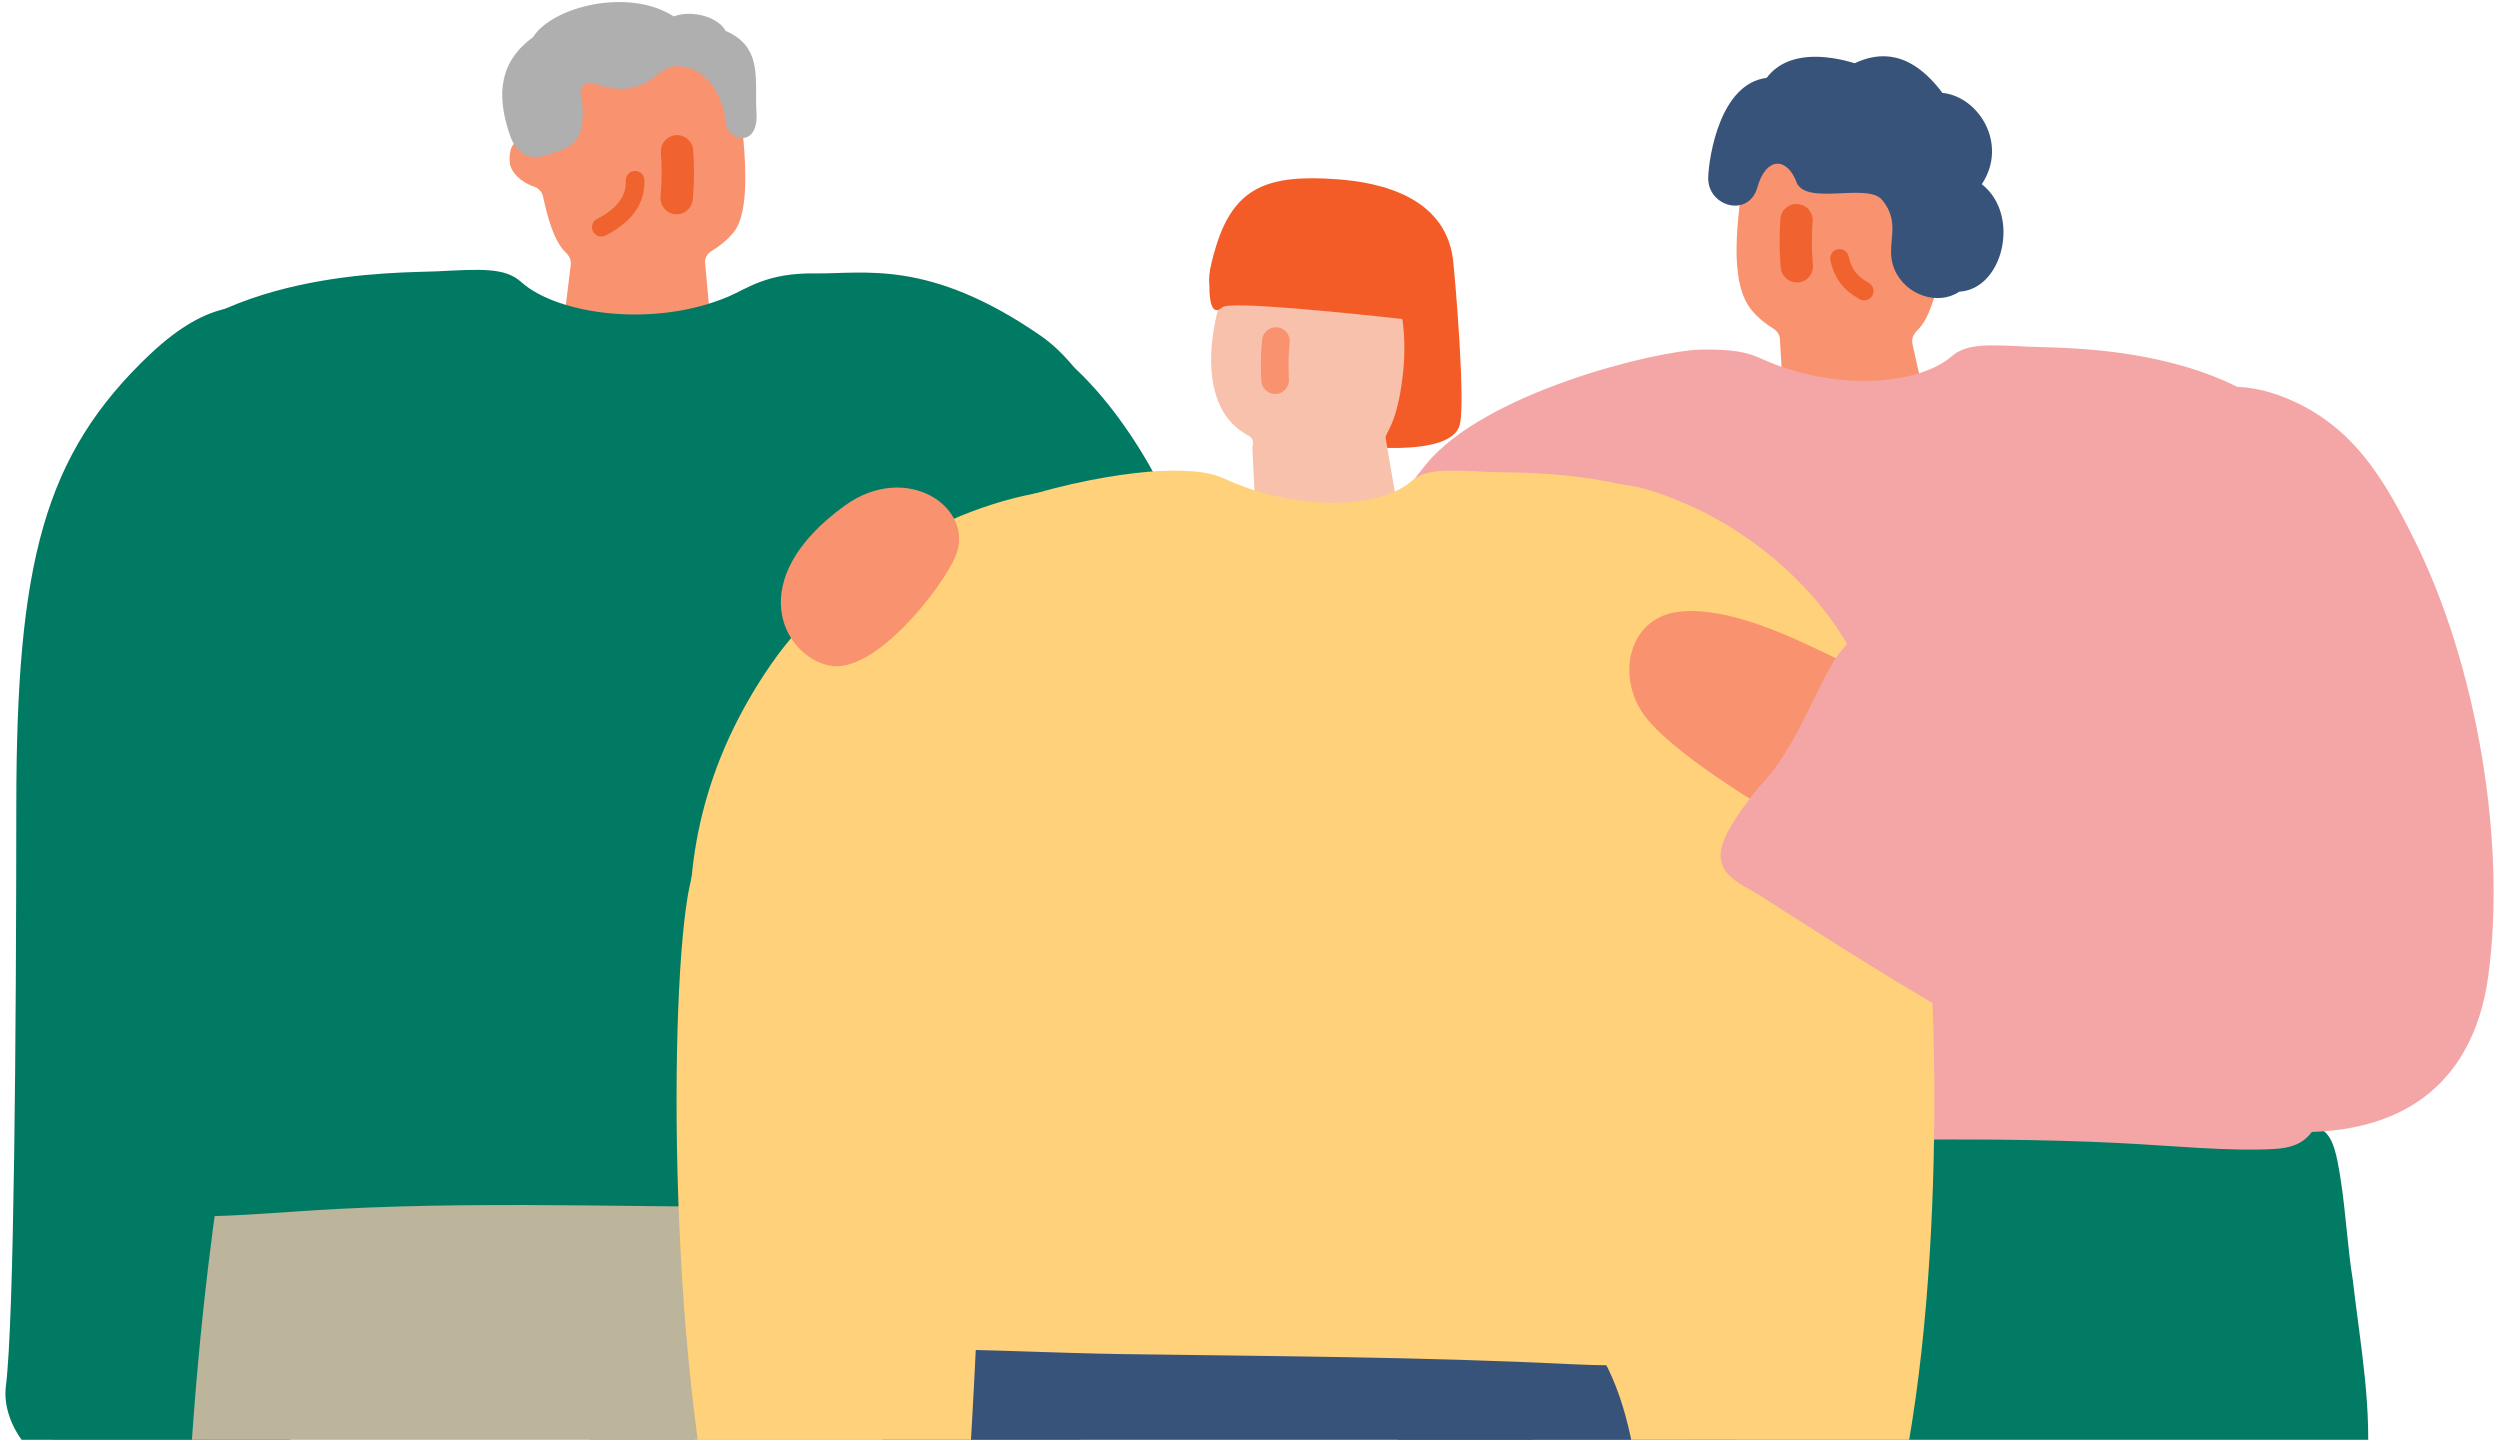 <svg width="349" height="201" viewBox="0 0 349 201" fill="none" xmlns="http://www.w3.org/2000/svg">
<path d="M330.39 206.027C331.661 231.097 333.53 256.141 334.062 281.224C334.62 307.5 335.917 333.673 338.305 359.833C340.368 382.49 342.6 405.198 340.745 428.023C339.758 440.22 335.541 444.204 323.11 444.593C314.546 444.866 305.981 445.203 297.417 445.359C268.818 445.891 240.218 448.655 211.606 445.93C205.806 445.372 200.018 444.503 194.283 443.413C187.341 442.089 183.422 437.275 183.422 430.268C183.37 392.896 182.332 355.512 184.473 318.18C186.419 284.221 187.328 250.133 192.505 216.46C195.606 196.282 199.902 176.286 206.467 156.873C208.609 155.316 210.957 155.926 213.228 156.29C226.97 158.508 240.75 158.327 254.518 156.783C261.201 156.03 267.702 157.613 274.307 157.834C288.736 158.314 303.062 156.38 317.452 156.601C324.966 156.718 325.64 157.431 326.769 164.737C327.483 169.357 327.703 174.028 328.443 178.647C329.494 187.744 331.246 196.801 330.364 206.053L330.39 206.027Z" fill="#017B63"/>
<path d="M265.719 19.807C268.651 22.246 270.779 25.516 271.428 29.656C273.894 30.123 275.697 30.785 275.373 33.821C275.243 35.028 273.932 36.442 272.051 37.065C271.415 37.273 270.935 37.792 270.792 38.441C270.234 40.919 269.404 44.474 267.613 46.161C267.094 46.654 266.822 47.342 266.977 48.03L270.001 61.538L249.291 61.123L248.473 47.329C248.434 46.719 248.084 46.2 247.565 45.876C246.449 45.201 245.437 44.371 244.58 43.358C241.336 39.505 242.31 31.109 243.867 21.74C247.967 17.99 261.346 16.174 265.719 19.82V19.807Z" fill="#F8926F"/>
<path d="M250.846 39.427C249.704 39.427 248.731 38.571 248.601 37.416C248.588 37.286 248.276 34.276 248.549 30.564C248.64 29.319 249.717 28.384 250.962 28.488C252.208 28.579 253.129 29.656 253.039 30.902C252.792 34.185 253.078 36.923 253.078 36.949C253.207 38.181 252.312 39.297 251.079 39.427C251.001 39.427 250.924 39.427 250.846 39.427Z" fill="#F0622E"/>
<path d="M250.769 25.407C252.08 28.793 260.683 25.445 262.733 27.898C265.627 31.375 263.045 34.191 264.446 37.552C266.003 41.289 270.623 42.691 273.516 40.718C279.667 40.381 282.12 29.961 276.657 25.718C280.355 20.177 276.306 13.507 271.155 12.962C266.665 6.98 262.318 7.227 258.918 8.823C254.922 7.629 249.524 7.045 246.617 10.873C240.129 11.665 238.572 21.838 238.468 24.719C238.312 28.845 244.126 30.493 245.345 26.12C246.487 22.007 249.381 21.799 250.782 25.393L250.769 25.407Z" fill="#38537A"/>
<path d="M233.534 186.234C237.518 193.553 235.636 201.611 235.947 209.397C236.025 211.473 234.403 223.567 229.784 224.955C222.867 227.031 214.044 218.506 213.875 201.196C215.432 195.966 226.28 191.671 233.534 186.234Z" fill="#F8C1AC"/>
<path d="M172.782 135.603C173.223 162.853 178.128 199.887 181.592 199.251C185.057 198.615 206.195 196.266 212.579 195.553C218.977 194.839 210.153 173.74 210.36 168.16C210.503 164.475 209.699 158.324 213.059 158.207C221.805 157.922 221.753 159.128 230.473 159.258C252.182 159.583 273.905 158.48 295.614 159.557C303.205 159.933 311.198 160.751 317.388 160.4C323.577 160.05 324.148 156.974 327.574 142.428C330.987 127.882 334.14 77.768 323.084 62.755C312.223 48.014 288.1 48.637 283.416 48.403C277.681 48.118 274.579 47.91 272.49 49.714C267.897 53.697 256.815 54.567 247.07 50.583C244.734 49.636 243.774 48.727 237.519 48.805C231.265 48.896 207.168 54.8 199.045 64.857C187.912 78.638 172.275 104.771 172.782 135.59V135.603Z" fill="#F4A6A6"/>
<path d="M260.255 41.931C260.035 41.931 259.814 41.879 259.606 41.763C257.647 40.647 256.207 39.297 255.532 36.364C255.376 35.664 255.804 34.976 256.505 34.807C257.206 34.652 257.894 35.08 258.062 35.781C258.529 37.831 259.386 38.635 260.891 39.505C261.514 39.855 261.735 40.647 261.371 41.269C261.138 41.685 260.696 41.918 260.242 41.918L260.255 41.931Z" fill="#F0622E"/>
<path d="M6.323 208.764C5.272 216.692 4.935 225.127 7.53 230.525C10.787 237.311 19.455 236.351 23.711 230.836C27.954 225.321 31.497 209.296 32.6 204.43C28.292 197.812 20.441 196.281 13.213 194.23C7.166 195.736 7.374 200.835 6.323 208.764Z" fill="#F8926F"/>
<path d="M20.91 49.482C6.143 63.509 2.289 78.432 2.276 112.468C2.263 144.649 1.964 184.486 0.823 193.478C0.122 199.071 5.234 205.183 10.269 205.819C13.215 206.195 33.574 208.323 34.651 208.362C40.348 208.57 40.828 199.655 41.321 193.245C42.139 182.721 39.349 151.604 40.529 121.552C41.879 87.048 46.057 53.531 45.967 52.648C45.798 50.949 37.662 33.573 20.922 49.482H20.91Z" fill="#017A63"/>
<path d="M33.005 150.188C31.837 158.026 24.129 195.929 25.7 254.971C27.218 312.105 25.142 382.863 23.117 398.837C21.858 408.777 30.955 419.625 39.882 420.754C45.099 421.416 81.99 418.431 83.885 418.496C93.993 418.872 94.136 409.815 95.018 398.435C96.458 379.749 94.058 324.497 96.134 271.126C98.522 209.84 95.628 152.589 95.472 151.019C95.174 147.995 32.992 150.188 32.992 150.188H33.005Z" fill="#BCB49B"/>
<path d="M144.638 150.188C145.806 158.026 153.514 195.929 151.944 254.971C150.426 312.105 152.502 382.863 154.526 398.837C155.785 408.777 146.689 419.625 137.761 420.754C132.545 421.416 90.593 418.431 88.698 418.496C78.59 418.872 83.508 409.815 82.625 398.435C81.185 379.749 86.116 324.497 84.04 271.126C81.652 209.84 82.016 152.589 82.171 151.019C82.47 147.995 144.651 150.188 144.651 150.188H144.638Z" fill="#BCB49B"/>
<mask id="mask0_237_12250" style="mask-type:luminance" maskUnits="userSpaceOnUse" x="82" y="149" width="73" height="272">
<path d="M144.64 150.19C145.808 158.028 153.516 195.931 151.946 254.973C150.427 312.107 152.504 382.865 154.528 398.839C155.786 408.779 146.69 419.627 137.763 420.756C132.546 421.418 90.594 418.433 88.7 418.498C78.591 418.874 83.509 409.817 82.627 398.437C81.187 379.751 84.106 330.546 84.041 271.128C83.977 209.803 82.017 152.591 82.173 151.021C82.471 147.997 144.653 150.19 144.653 150.19H144.64Z" fill="white"/>
</mask>
<g mask="url(#mask0_237_12250)">
<path d="M33.005 150.19C31.837 158.028 24.129 195.931 25.7 254.973C27.218 312.107 25.142 382.865 23.117 398.839C21.858 408.779 30.955 419.627 39.882 420.756C45.099 421.418 81.99 418.433 83.885 418.498C93.993 418.874 94.136 409.817 95.018 398.437C96.458 379.751 94.058 324.499 96.134 271.128C98.522 209.842 95.628 152.591 95.472 151.021C95.174 147.997 32.992 150.19 32.992 150.19H33.005Z" fill="#BCB49B"/>
</g>
<mask id="mask1_237_12250" style="mask-type:luminance" maskUnits="userSpaceOnUse" x="82" y="149" width="73" height="272">
<path d="M144.64 150.19C145.808 158.028 153.516 195.931 151.946 254.973C150.427 312.107 152.504 382.865 154.528 398.839C155.786 408.779 146.69 419.627 137.763 420.756C132.546 421.418 90.594 418.433 88.7 418.498C78.591 418.874 83.509 409.817 82.627 398.437C81.187 379.751 84.106 330.546 84.041 271.128C83.977 209.803 82.017 152.591 82.173 151.021C82.471 147.997 144.653 150.19 144.653 150.19H144.64Z" fill="white"/>
</mask>
<g mask="url(#mask1_237_12250)">
<g style="mix-blend-mode:multiply">
<path d="M33.005 150.19C31.837 158.028 24.129 195.931 25.7 254.973C27.218 312.107 25.142 382.865 23.117 398.839C21.858 408.779 30.955 419.627 39.882 420.756C45.099 421.418 81.99 418.433 83.885 418.498C93.993 418.874 94.136 409.817 95.018 398.437C96.458 379.751 94.058 324.499 96.134 271.128C98.522 209.842 95.628 152.591 95.472 151.021C95.174 147.997 32.992 150.19 32.992 150.19H33.005Z" fill="#BCB49B"/>
</g>
</g>
<path d="M79.34 5.884C76.355 8.349 75.849 14.344 75.188 18.536C72.683 19.003 70.853 19.665 71.178 22.753C71.308 23.986 72.631 25.413 74.539 26.049C75.188 26.256 75.668 26.788 75.81 27.45C76.368 29.968 77.212 33.575 79.016 35.288C79.535 35.781 79.82 36.482 79.651 37.182L78.393 47.472L99.388 47.109L98.415 36.508C98.454 35.898 98.817 35.353 99.336 35.041C100.465 34.367 101.49 33.523 102.36 32.498C105.656 28.592 103.372 14.967 101.815 5.469C97.662 1.667 83.778 2.212 79.327 5.897L79.34 5.884Z" fill="#F8926F"/>
<path d="M94.46 29.915C94.383 29.915 94.305 29.915 94.214 29.901C92.981 29.772 92.086 28.656 92.216 27.423C92.216 27.397 92.514 24.62 92.267 21.285C92.177 20.04 93.111 18.963 94.357 18.872C95.602 18.794 96.679 19.715 96.77 20.961C97.043 24.724 96.718 27.773 96.705 27.903C96.576 29.058 95.602 29.915 94.46 29.915Z" fill="#F0622E"/>
<path d="M94.108 9.243C91.538 9.399 90.215 14.252 82.767 11.618C81.858 11.294 80.911 12.072 81.08 13.032C82.26 20.026 79.561 20.675 76.278 21.662C74.073 22.323 72.178 21.83 71.153 18.781C69.219 13.071 69.79 8.569 74.41 5.182C77.135 0.887 87.788 -1.747 94.056 2.288C96.781 1.302 100.323 2.457 101.297 4.312C106.604 6.583 105.306 11.281 105.605 15.719C105.942 20.701 101.504 19.832 101.284 16.951C101.037 13.72 98.753 8.984 94.108 9.256V9.243Z" fill="#AFAFAF"/>
<path d="M145.208 46.821C129.663 36.089 120.566 38.269 113.793 38.165C107.019 38.075 104.294 40.294 101.764 41.37C91.214 45.873 77.719 43.862 72.749 39.359C70.491 37.322 67.13 37.569 60.928 37.88C55.854 38.139 29.123 37.439 17.367 54.1C5.39 71.06 8.803 127.688 12.501 144.129C16.199 160.569 16.822 169.315 23.518 169.717C30.213 170.12 38.868 169.198 47.082 168.77C70.595 167.55 94.095 168.796 117.595 168.433C127.041 168.29 141.51 167.576 150.982 167.576C164.348 167.576 172.821 65.895 145.195 46.807L145.208 46.821Z" fill="#017A63"/>
<path d="M95.43 96.884C101.386 92.355 106.045 89.669 110.924 85.815C115.803 81.961 118.696 86.892 123.601 93.043C135.436 107.861 117.373 77.912 119.112 59.006C120.033 49.066 131.063 39.944 144.026 46.951C154.29 52.505 162.789 67.402 166.02 77.16C172.729 97.403 175.882 108.666 175.363 129C174.662 156.146 145.492 169.602 116.646 154.576C99.881 145.843 93.925 118.839 89.578 112.753C85.231 106.668 84.478 104.786 95.417 96.884H95.43Z" fill="#017A63"/>
<path d="M174.431 60.354C191.871 63.339 202.239 63.468 203.718 59.524C204.718 56.864 203.031 37.841 202.914 36.984C202.239 27.486 192.663 25.448 186.616 25.02C177.013 24.332 172.303 26.084 169.747 34.428C167.748 40.955 169.046 41.396 172.653 42.136C173.16 42.24 173.536 42.058 173.834 41.928C172.264 44.484 172.212 59.991 174.431 60.367V60.354Z" fill="#F45C27"/>
<path d="M190.796 35.167C195.934 38.541 196.466 46.755 195.843 52.257C195.039 59.446 193.3 60.458 193.43 61.133L195.506 73.252L175.302 72.214L174.822 62.326C175.069 61.755 174.835 61.094 174.29 60.808C167.283 57.24 167.478 45.678 173.992 32.91C178.105 29.38 186.137 32.131 190.796 35.18V35.167Z" fill="#F8C1AC"/>
<path d="M178.012 54.995C177.013 54.995 176.169 54.229 176.091 53.217C176.091 53.113 175.884 50.544 176.195 47.417C176.299 46.353 177.272 45.587 178.31 45.691C179.374 45.795 180.153 46.742 180.036 47.806C179.751 50.57 179.932 52.893 179.932 52.919C180.01 53.983 179.218 54.917 178.154 54.995C178.103 54.995 178.051 54.995 177.999 54.995H178.012Z" fill="#F8926F"/>
<path d="M196.831 44.652C197.986 44.782 202.385 40.097 200.62 35.621C199.076 31.689 191.757 26.849 188.046 25.564C178.95 22.411 169.01 36.724 168.932 37.671C168.763 39.617 168.53 44.769 170.658 42.887C171.683 41.979 188.591 43.731 196.844 44.652H196.831Z" fill="#F45C27"/>
<path d="M243.077 218.57C244.232 242.939 245.919 267.308 246.399 291.69C246.892 317.24 248.086 342.687 250.24 368.133C252.109 390.166 254.133 412.239 252.446 434.441C251.551 446.301 247.736 450.168 236.498 450.557C228.752 450.817 221.005 451.141 213.258 451.297C187.384 451.803 161.509 454.502 135.622 451.855C130.367 451.323 125.137 450.466 119.96 449.402C113.679 448.118 110.137 443.433 110.124 436.621C110.085 400.288 109.138 363.929 111.084 327.621C112.849 294.597 113.666 261.456 118.351 228.704C121.166 209.084 125.033 189.646 130.989 170.766C132.923 169.248 135.051 169.845 137.114 170.208C149.545 172.362 162.015 172.18 174.472 170.688C180.519 169.961 186.398 171.493 192.367 171.713C205.421 172.18 218.384 170.299 231.399 170.506C238.198 170.623 238.808 171.311 239.833 178.409C240.482 182.899 240.677 187.44 241.338 191.93C242.286 200.78 243.869 209.59 243.077 218.57Z" fill="#38537A"/>
<path d="M126.213 188.284C134.726 188.284 147.728 188.894 156.214 189.024C177.326 189.335 198.438 189.4 219.563 190.451C226.947 190.814 234.72 190.477 240.728 190.127C246.748 189.776 247.306 170.883 250.628 156.739C253.95 142.595 257.013 93.857 246.255 79.271C235.693 64.933 212.245 66.114 207.69 65.88C202.111 65.608 199.1 65.4 197.063 67.152C192.599 71.019 181.816 71.304 172.343 67.437C170.073 66.516 169.138 65.633 163.052 65.711C156.967 65.789 139.228 68.294 125.266 77.533C100.456 93.947 114.197 188.284 126.2 188.284H126.213Z" fill="#FFD17A"/>
<path d="M166.528 145.567C173.846 143.763 205.21 132.617 215.214 129.542C222.818 127.206 221.313 104.147 215.915 94.817C203.821 73.939 217.355 64.518 230.033 68.372C245.15 72.966 255.557 84.281 259.294 92.728C276.332 131.19 269.74 149.343 254.869 177.06C241.27 202.416 195.53 182.809 170.745 183.237C156.199 183.483 161.026 179.085 161.026 160.36C161.026 151.627 163.011 146.437 166.528 145.567Z" fill="#FFD17A"/>
<path d="M145.962 121.42C138.358 119.084 145.612 104.149 151.01 94.819C163.104 73.94 162.066 67.024 148.882 68.257C133.116 69.736 116.442 80 107.644 92.73C88.413 120.563 97.107 148.683 108.007 172.027C122.437 202.949 155.98 124.508 145.975 121.42H145.962Z" fill="#FFD17A"/>
<path d="M133.544 224.297C132.207 229.202 122.41 227.528 116.013 228.462C102.79 230.396 103.712 229.202 101.661 222.195C93.201 193.193 93.318 137.616 96.276 123.667C103.283 90.578 139.487 116.27 138.228 144.545C137.086 170.212 135.114 218.561 133.544 224.297Z" fill="#FFD17A"/>
<path d="M230.011 220.285C231.127 225.254 240.976 224.035 247.334 225.267C260.453 227.824 259.596 226.578 261.958 219.675C271.755 191.101 270.548 142.103 268.965 128.167C265.163 94.559 197.026 164.876 218.592 183.199C230.154 193.022 228.7 214.484 230.011 220.297V220.285Z" fill="#FFD17A"/>
<path d="M117.894 70.61C126.588 64.29 136.216 70.908 133.388 77.656C131.584 81.951 122.137 94.252 115.74 92.903C109.343 91.553 103.607 80.978 117.894 70.61Z" fill="#F8926F"/>
<path d="M83.938 33.015C83.471 33.015 83.017 32.756 82.783 32.315C82.459 31.679 82.705 30.9 83.354 30.563C86.131 29.135 87.454 27.384 87.364 25.217C87.338 24.503 87.896 23.893 88.609 23.867C89.31 23.828 89.933 24.399 89.959 25.113C90.076 28.357 88.259 30.965 84.535 32.873C84.34 32.963 84.145 33.015 83.951 33.015H83.938Z" fill="#F0622E"/>
<path d="M253.703 90.657C247.059 87.439 239.753 84.701 234.265 85.415C227.374 86.31 225.7 94.187 229.308 99.52C232.915 104.84 245.943 112.587 249.888 114.962C256.947 113.093 260.554 106.657 264.447 100.908C264.875 95.173 260.347 93.875 253.703 90.657Z" fill="#F8926F"/>
<path d="M245.463 109.977C250.329 105.059 252.587 98.285 256.012 92.264C261.06 85.192 262.734 87.476 268.846 91.434C277.656 97.13 280.148 101.97 290.036 104.67C301.714 107.862 304.491 105.085 301.649 93.445C299.716 85.53 297.562 77.679 297.043 69.491C296.459 60.291 305.49 50.507 318.259 55.23C328.367 58.968 332.844 66.922 337.074 75.421C345.846 93.056 349.934 117.814 347.338 136.422C345.859 147.011 338.385 167.721 295.265 152.837C278.746 147.14 247.318 125.782 244.58 124.328C238.741 121.24 238.481 118.814 245.463 109.977Z" fill="#F4A6A6"/>
<g style="mix-blend-mode:multiply">
<mask id="mask2_237_12250" style="mask-type:luminance" maskUnits="userSpaceOnUse" x="172" y="48" width="159" height="152">
<path d="M172.778 135.613C173.219 162.862 178.124 199.896 181.588 199.26C185.053 198.625 206.191 196.276 212.575 195.562C218.973 194.849 210.149 173.749 210.356 168.17C210.499 164.484 209.695 158.334 213.056 158.217C221.801 157.931 221.75 159.138 230.469 159.268C252.179 159.592 273.901 158.489 295.61 159.566C303.201 159.943 311.194 160.76 317.384 160.41C323.573 160.06 324.144 156.984 327.57 142.438C330.983 127.892 334.136 77.778 323.08 62.764C312.219 48.024 288.097 48.647 283.412 48.413C277.677 48.127 274.575 47.92 272.486 49.724C267.893 53.707 256.811 54.577 247.066 50.593C244.73 49.646 243.77 48.737 237.516 48.815C231.261 48.906 207.164 54.81 199.041 64.867C187.908 78.647 172.272 104.781 172.778 135.6V135.613Z" fill="white"/>
</mask>
<g mask="url(#mask2_237_12250)">
<path d="M245.459 109.98C250.325 105.062 252.583 98.289 256.008 92.268C261.056 85.196 262.73 87.48 268.842 91.438C277.653 97.134 280.144 101.974 290.032 104.673C301.71 107.865 304.487 105.088 301.645 93.449C299.712 85.533 297.558 77.683 297.039 69.495C296.455 60.295 305.486 50.511 318.255 55.234C328.363 58.971 332.84 66.926 337.07 75.425C345.842 93.06 349.93 117.818 347.334 136.426C345.855 147.014 338.381 167.724 295.261 152.841C278.743 147.144 247.314 125.785 244.576 124.332C238.737 121.244 238.478 118.817 245.459 109.98Z" fill="#F4A6A6"/>
</g>
</g>
</svg>
